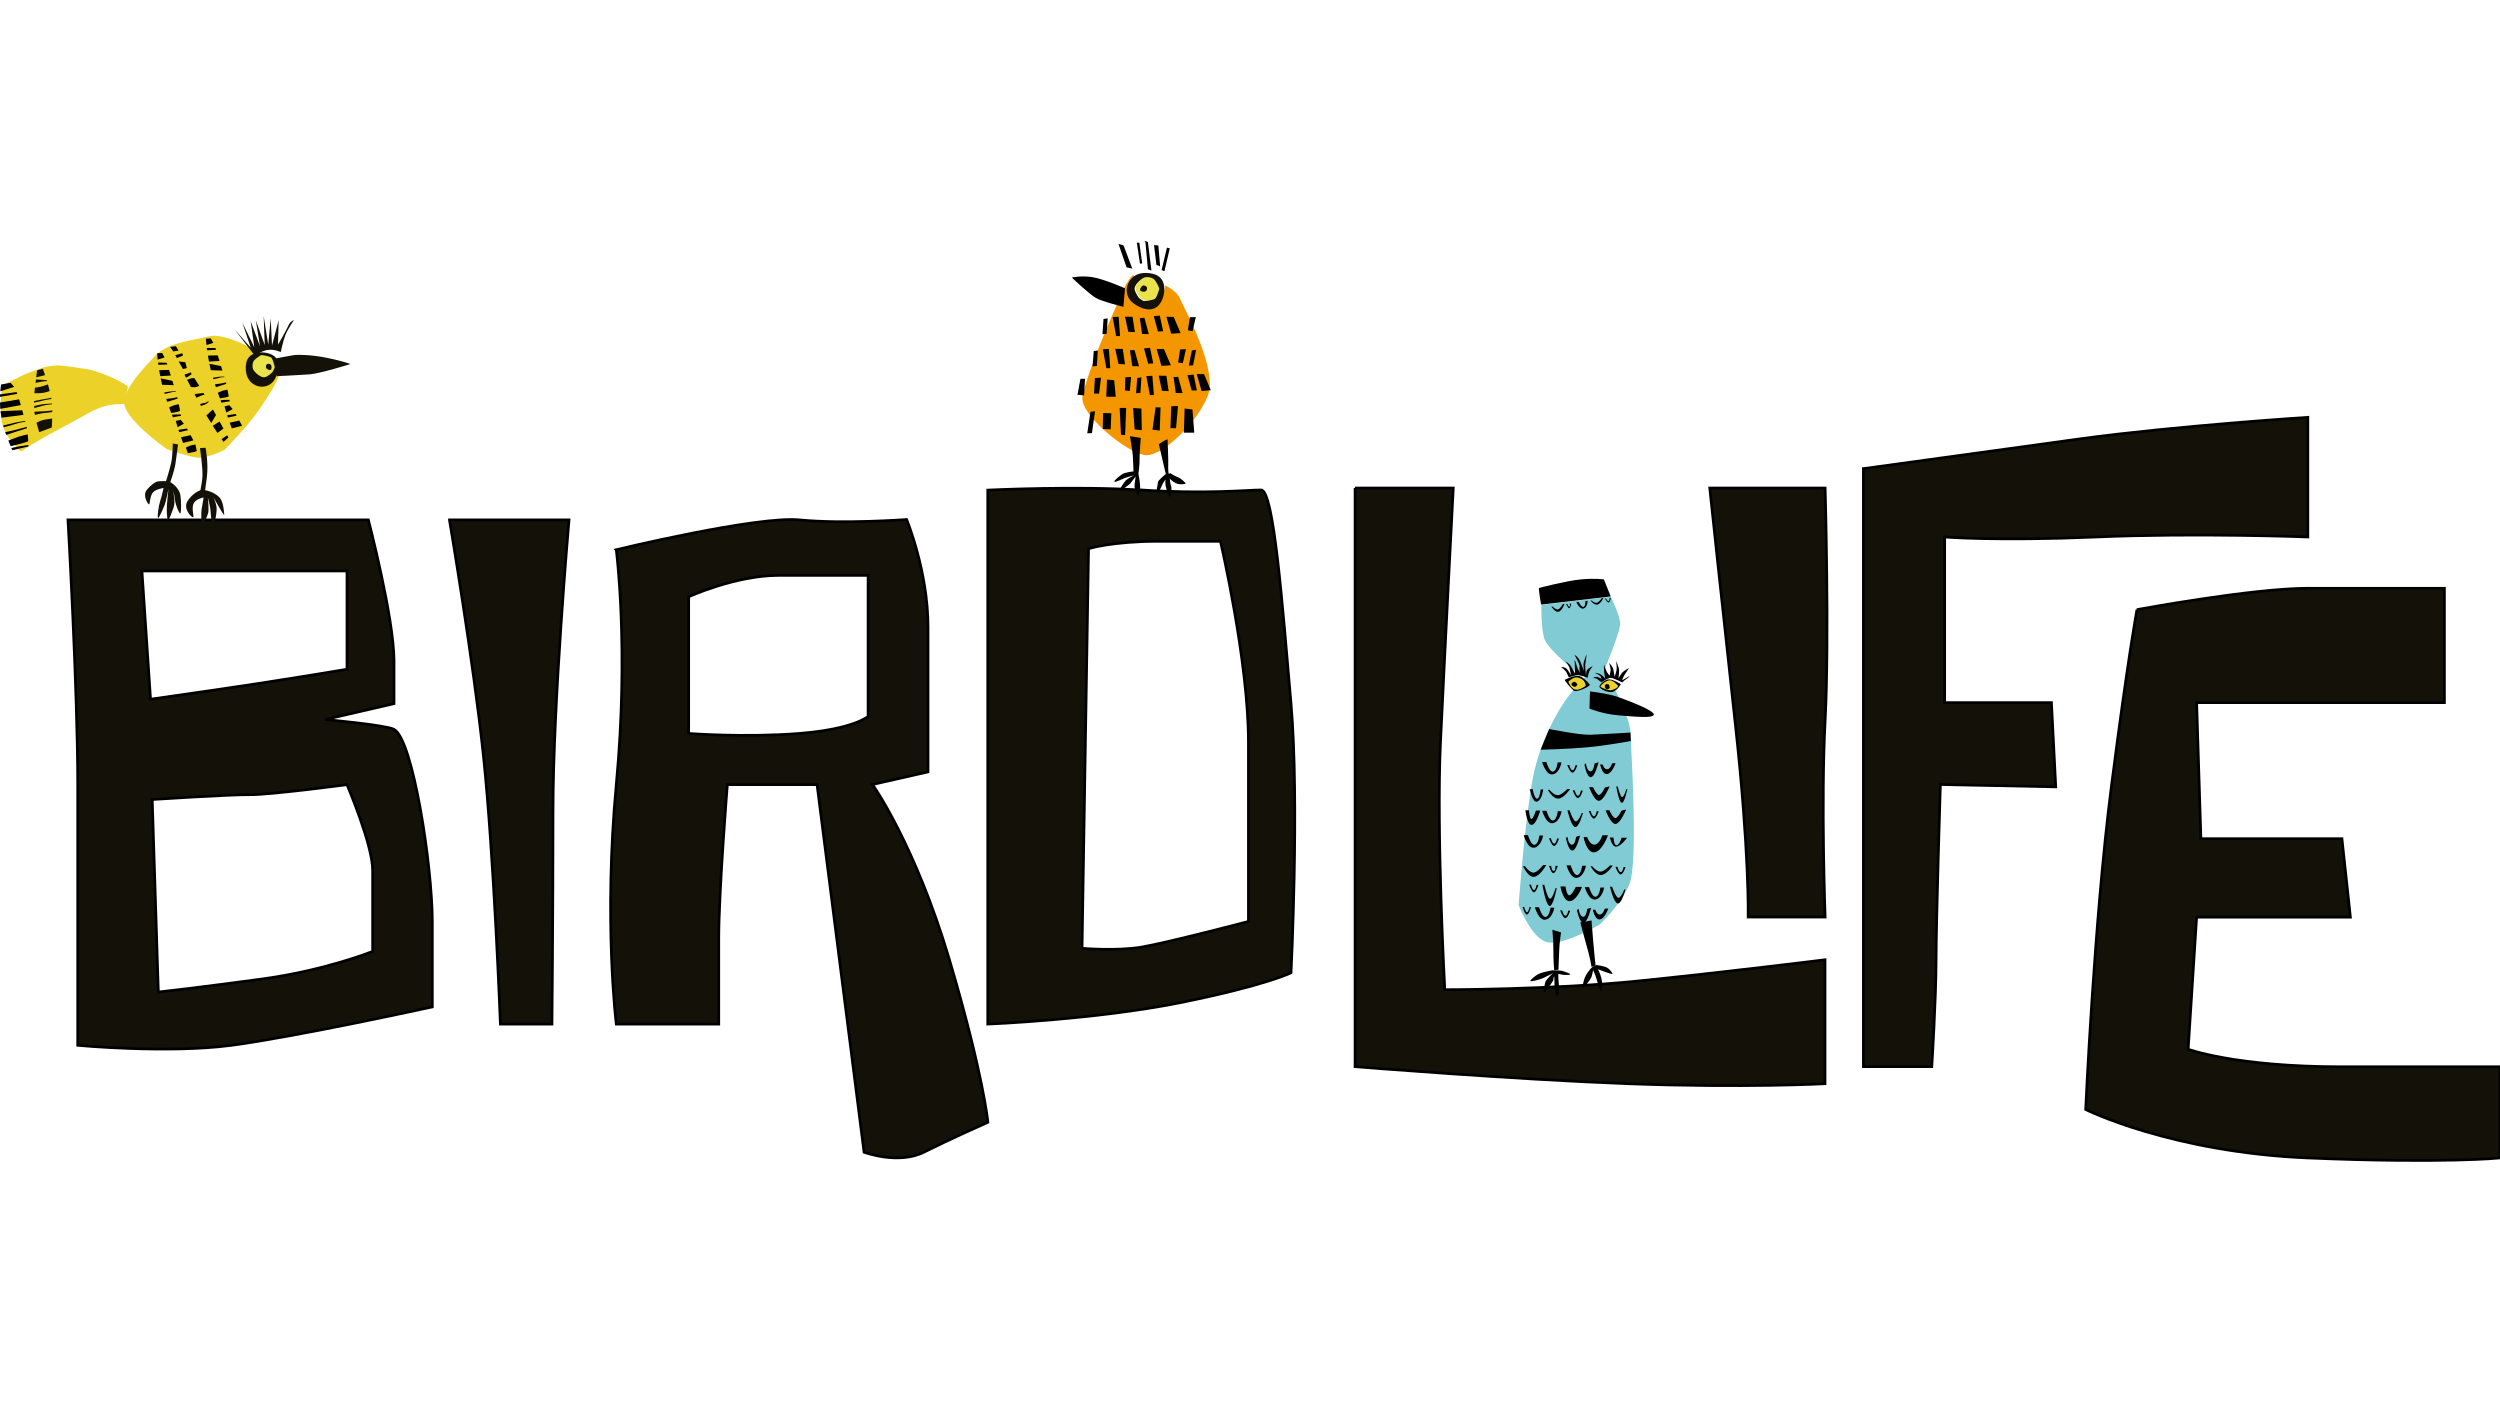 <?xml version="1.0" encoding="UTF-8"?>
<svg id="Layer_1" data-name="Layer 1" xmlns="http://www.w3.org/2000/svg" version="1.1" viewBox="0 0 1920 1080">
  <defs>
    <style>
      .cls-1 {
        fill: none;
        stroke: #000;
        stroke-width: 2.1px;
      }

      .cls-2 {
        fill: #f49600;
      }

      .cls-2, .cls-3, .cls-4, .cls-5, .cls-6, .cls-7 {
        stroke-width: 0px;
      }

      .cls-3 {
        fill: #eae44c;
      }

      .cls-4 {
        fill: #81cbd4;
      }

      .cls-5 {
        fill: #000;
      }

      .cls-6 {
        fill: #131108;
      }

      .cls-7 {
        fill: #ecd128;
      }
    </style>
  </defs>
  <g>
    <path class="cls-6" d="M121.6,761.9s33.3-3.7,80.9-10.2c47.6-6.6,83.7-21,83.7-21v-62.3c0-19.7-19.7-65.8-19.7-65.8,0,0-59.5,7.9-74.3,7.7-14.8-.2-75.3,3.7-75.3,3.7l4.7,148ZM115.6,537l45.9-6.6c45.9-6.5,105-16.4,105-16.4v-75.5H109l6.6,98.4ZM52.3,399.3h230.6s19.7,75.5,19.7,108.3v32.8l-52.9,12.2s46.4,4.2,52.8,7.5c14.6,7.5,29.5,105,29.5,147.6v65.6s-105,23-154.2,29.5c-49.2,6.5-118.1,0-118.1,0v-200.3c0-72-7.5-203.2-7.5-203.2"/>
    <path class="cls-1" d="M121.6,761.9s33.3-3.7,80.9-10.2c47.6-6.6,83.7-21,83.7-21v-62.3c0-19.7-19.7-65.8-19.7-65.8,0,0-59.5,7.9-74.3,7.7-14.8-.2-75.3,3.7-75.3,3.7l4.7,148ZM115.6,537l45.9-6.6c45.9-6.5,105-16.4,105-16.4v-75.5H109l6.6,98.4ZM52.3,399.3h230.6s19.7,75.5,19.7,108.3v32.8l-52.9,12.2s46.4,4.2,52.8,7.5c14.6,7.5,29.5,105,29.5,147.6v65.6s-105,23-154.2,29.5c-49.2,6.5-118.1,0-118.1,0v-200.3c0-72-7.5-203.2-7.5-203.2Z"/>
    <path class="cls-6" d="M345.2,399.3h91.8s-12.3,140.3-12.3,223.9-.8,163.3-.8,163.3h-39.6s-4.9-128.8-13-205.8c-7.7-72.9-26.1-181.3-26.1-181.3"/>
    <path class="cls-1" d="M345.2,399.3h91.8s-12.3,140.3-12.3,223.9-.8,163.3-.8,163.3h-39.6s-4.9-128.8-13-205.8c-7.7-72.9-26.1-181.3-26.1-181.3Z"/>
    <path class="cls-6" d="M528.9,563.3s42.6,3.3,84.8,0c42.1-3.3,53-13.1,53-13.1v-108.3h-68.9c-32.8,0-68.9,16.4-68.9,16.4v105h0ZM473.2,422.2s108.3-26.2,141.1-22.9c32.8,3.3,82-.3,82-.3,0,0,16.4,39.7,16.4,82.3v111.5l-42.6,9.7s32.8,46.1,59.1,134.7c26.2,88.6,29.5,124.7,29.5,124.7,0,0-29.5,13.1-49.2,23-19.7,9.8-45.9,0-45.9,0l-36.1-282.3h-68.9s-6.6,82.2-6.6,118.3v65.6h-78.7s-9.8-79.1,0-183.9c9.9-104.8,0-180.3,0-180.3"/>
    <path class="cls-1" d="M528.9,563.3s42.6,3.3,84.8,0c42.1-3.3,53-13.1,53-13.1v-108.3h-68.9c-32.8,0-68.9,16.4-68.9,16.4v105h0ZM473.2,422.2s108.3-26.2,141.1-22.9c32.8,3.3,82-.3,82-.3,0,0,16.4,39.7,16.4,82.3v111.5l-42.6,9.7s32.8,46.1,59.1,134.7c26.2,88.6,29.5,124.7,29.5,124.7,0,0-29.5,13.1-49.2,23-19.7,9.8-45.9,0-45.9,0l-36.1-282.3h-68.9s-6.6,82.2-6.6,118.3v65.6h-78.7s-9.8-79.1,0-183.9c9.9-104.8,0-180.3,0-180.3Z"/>
    <path class="cls-6" d="M830.9,728.3s26.1,2.3,45.7-.9c19.5-3.3,82.2-19.7,82.2-19.7v-137.8c0-62.3-21.5-154.2-21.5-154.2h-47.4c-36.1,0-53.9,5.7-53.9,5.7l-5,306.9ZM876.5,376.3c49,3.3,82.2,0,92,0s16.4,88.6,23,164.1c6.5,75.5,0,206.7,0,206.7,0,0-19.7,9.8-85.3,23-65.6,13.1-147.6,16.4-147.6,16.4v-410.1s68.9-3.3,117.9,0"/>
    <path class="cls-1" d="M830.9,728.3s26.1,2.3,45.7-.9c19.5-3.3,82.2-19.7,82.2-19.7v-137.8c0-62.3-21.5-154.2-21.5-154.2h-47.4c-36.1,0-53.9,5.7-53.9,5.7l-5,306.9ZM876.5,376.3c49,3.3,82.2,0,92,0s16.4,88.6,23,164.1c6.5,75.5,0,206.7,0,206.7,0,0-19.7,9.8-85.3,23-65.6,13.1-147.6,16.4-147.6,16.4v-410.1s68.9-3.3,117.9,0Z"/>
    <path class="cls-6" d="M1040.7,374.8v444.4s121.4,9.8,210,13.1c88.6,3.3,150.9,0,150.9,0v-95.2s-78.8,9.8-144.4,16.4c-65.6,6.6-147.6,6.6-147.6,6.6,0,0-6.6-120.5-3.3-190.3,3.3-69.8,9.8-195,9.8-195h-75.5Z"/>
    <path class="cls-1" d="M1040.7,374.8v444.4s121.4,9.8,210,13.1c88.6,3.3,150.9,0,150.9,0v-95.2s-78.8,9.8-144.4,16.4c-65.6,6.6-147.6,6.6-147.6,6.6,0,0-6.6-120.5-3.3-190.3,3.3-69.8,9.8-195,9.8-195h-75.5Z"/>
    <path class="cls-6" d="M1313.1,374.8h88.6s3.3,116.3,0,178.6,0,150.9,0,150.9h-59.1s1-49.5-9.8-147.6c-9.9-89.6-19.7-181.9-19.7-181.9"/>
    <path class="cls-1" d="M1313.1,374.8h88.6s3.3,116.3,0,178.6,0,150.9,0,150.9h-59.1s1-49.5-9.8-147.6c-9.9-89.6-19.7-181.9-19.7-181.9Z"/>
    <path class="cls-6" d="M1431.2,359.9s95.2-13.1,167.3-23c72.2-9.8,173.9-16.4,173.9-16.4v91.9s-85.3-3.3-162.4,0c-77.1,3.3-116.5,0-116.5,0v127.2h82l3.3,64.7-88.6-1.8s-3.3,105.2-3.3,134.7-3.3,82-3.3,82h-52.5v-459.3h0Z"/>
    <path class="cls-1" d="M1431.2,359.9s95.2-13.1,167.3-23c72.2-9.8,173.9-16.4,173.9-16.4v91.9s-85.3-3.3-162.4,0c-77.1,3.3-116.5,0-116.5,0v127.2h82l3.3,64.7-88.6-1.8s-3.3,105.2-3.3,134.7-3.3,82-3.3,82h-52.5v-459.3h0Z"/>
    <path class="cls-6" d="M1641.1,468.2s88.6-16.4,131.2-16.4h105v87.8h-190.3l3.3,104.5h108.3l6.5,60.3h-118.1l-6.5,101.4s36.1,13.5,118.1,13.5h121.4v70s-42.7,4.4-147.6,0c-105-4.4-170.6-37.2-170.6-37.2,0,0,6.6-146,19.7-247.7,13.1-101.7,19.7-136.2,19.7-136.2"/>
    <path class="cls-1" d="M1641.1,468.2s88.6-16.4,131.2-16.4h105v87.8h-190.3l3.3,104.5h108.3l6.5,60.3h-118.1l-6.5,101.4s36.1,13.5,118.1,13.5h121.4v70s-42.7,4.4-147.6,0c-105-4.4-170.6-37.2-170.6-37.2,0,0,6.6-146,19.7-247.7,13.1-101.7,19.7-136.2,19.7-136.2Z"/>
    <path class="cls-2" d="M866.2,216.1c.8-1,2.8-4.8,4.3-4.6,3.1.4-7.9,19.8,8.9,24.4,12.8,3.6,15.7-16.8,15.7-16.8,5.4,3.1,9.7,6.7,10.9,9.8,2.9,7.2,30,54.7,21.4,75.6-8.6,20.9-34.1,44.8-46.6,45.1-5.6.2-16.6-6-26.8-14.1-12.6-10-23.9-23-22.7-30.7,2.3-14,18.9-53.8,23.6-64.3,4.7-10.5,8.5-20.6,11.4-24.4"/>
    <path class="cls-5" d="M870.6,362s-6.2.7-8.4,2-6.7,5-6.4,5.9c.4.8,5-1.5,7.6-2.6,2.6-1,7.6-2.3,7.6-2.3,0,0-5,2.6-6.3,3.9s-5,6.7-4.6,7.5c.5.8,7.4-4.2,8.3-5.5.9-1.3,3.8-4.9,3.8-4.9,0,0-.9,5.5-.9,7.4s2.2,6.9,2.8,6.8c.6,0,1.8-3.9,1.5-7.3-.2-3.5-1.2-8.6-1.2-8.6l-3.9-2.3Z"/>
    <path class="cls-5" d="M898.8,363.5l-3.5.6s-6.3,5-6.1,6.5c.2,1.6-1.5,5.8-.6,7.3.9,1.5,3.2-3.6,3.9-5.4.8-1.8,2.6-4.3,2.6-4.3,0,0-.5,3.3.5,6.6,1,3.3,1.9,6.6,2.8,6.7.9,0,1.7-6.4,1-8.1-.7-1.7-1-5.8-1-5.8,0,0,1.3,1.6,4.3,3.3,2.9,1.7,7.7.9,7.9.5,0-.5-3.3-3.9-6-4.9-2.6-1-5.8-3.1-5.8-3.1"/>
    <path class="cls-5" d="M890,341.2s6.7-4.9,6.7-3.4.7,15.3.5,18.8c-.2,3.5.3,7.4.3,7.4h-2.2c0,0-5.3-22.8-5.3-22.8Z"/>
    <path class="cls-5" d="M867.8,335l8.3,1.3s-1,12.2-.9,16.6c.1,4.4-1,11.7-1,11.7h-3.6c0,0-.3-10.2-.6-14.8-.4-4.5-2.2-14.8-2.2-14.8"/>
    <path class="cls-5" d="M863.9,221.4s-16.1-7.2-25.2-8.6c-9.1-1.3-15.5.4-15.5.4,0,0,13.2,12.6,18.4,15.6,5.2,3,21.2,6.8,21.2,6.8l1.2-14.3Z"/>
  </g>
  <polygon class="cls-5" points="847.5 245 846.7 256.7 849.9 256.4 850.7 244.5 847.5 245"/>
  <polygon class="cls-5" points="854.5 243.5 857.2 258.1 860.2 258.1 859.1 243.3 854.5 243.5"/>
  <polygon class="cls-5" points="866.5 254.8 871.6 255.1 869.8 243.3 864 243.2 866.5 254.8"/>
  <polygon class="cls-5" points="875.4 244.3 877.1 256.5 882.3 256.6 878.9 244.1 875.4 244.3"/>
  <polygon class="cls-5" points="886.1 242.8 889.3 254.6 893.3 254.4 890.7 242.4 886.1 242.8"/>
  <polygon class="cls-5" points="895.8 243.3 901.4 243.4 906.7 255.8 899.5 256.3 895.8 243.3"/>
  <polygon class="cls-5" points="913.8 243.6 912.3 253.7 915.9 254.3 918.4 243.5 913.8 243.6"/>
  <polygon class="cls-5" points="840 269.6 839.1 281.4 842.4 281.1 843.1 269.2 840 269.6"/>
  <polygon class="cls-5" points="847 268.2 849.7 282.8 852.7 282.8 851.6 268 847 268.2"/>
  <polygon class="cls-5" points="859 279.5 864 279.8 862.3 268 856.5 267.9 859 279.5"/>
  <polygon class="cls-5" points="867.8 269 869.6 281.2 874.8 281.3 871.3 268.8 867.8 269"/>
  <polygon class="cls-5" points="878.6 267.6 881.8 279.3 885.7 279.1 883.2 267.1 878.6 267.6"/>
  <polygon class="cls-5" points="888.3 268 893.9 268.1 899.2 280.5 892 281 888.3 268"/>
  <polygon class="cls-5" points="906.3 268.4 904.8 278.4 908.4 279 910.8 268.2 906.3 268.4"/>
  <polygon class="cls-5" points="915.4 269.1 913 280.8 916.3 280.6 918.6 268.7 915.4 269.1"/>
  <polygon class="cls-5" points="827.5 303.2 832.6 303.7 833.3 290.9 829.8 290.9 827.5 303.2"/>
  <polygon class="cls-5" points="840.9 290.3 840.2 302.2 844.1 302.3 845.6 290.1 840.9 290.3"/>
  <polygon class="cls-5" points="849.6 304.7 856.9 304.7 855.7 292 850.2 291.5 849.6 304.7"/>
  <polygon class="cls-5" points="864.2 289.8 864 299.9 867.7 300.3 868.7 289.5 864.2 289.8"/>
  <polygon class="cls-5" points="873.4 290.3 872.5 302 875.8 301.8 876.6 289.8 873.4 290.3"/>
  <polygon class="cls-5" points="880.4 288.8 883.1 303.4 886.2 303.4 885 288.6 880.4 288.8"/>
  <polygon class="cls-5" points="892.4 300.1 897.5 300.4 895.8 288.6 889.9 288.5 892.4 300.1"/>
  <polygon class="cls-5" points="901.3 289.6 903 301.8 908.2 301.9 904.8 289.4 901.3 289.6"/>
  <polygon class="cls-5" points="912 288.2 915.2 299.9 919.2 299.8 916.7 287.7 912 288.2"/>
  <polygon class="cls-5" points="919.1 287.3 924.7 287.3 929.9 299.7 922.8 300.3 919.1 287.3"/>
  <polygon class="cls-5" points="837.5 316.3 835 332.8 838.6 332.6 841 315.8 837.5 316.3"/>
  <polygon class="cls-5" points="846.9 329.5 853 329.7 853.5 317.4 847.2 317.2 846.9 329.5"/>
  <polygon class="cls-5" points="859.9 313.3 860.9 333.9 864.1 334.1 864.9 313.3 859.9 313.3"/>
  <polygon class="cls-5" points="871.4 329.8 876.9 330.4 876.6 313.8 870.2 313.3 871.4 329.8"/>
  <polygon class="cls-5" points="885.1 330 890.7 330.7 891.3 312.9 887.5 312.8 885.1 330"/>
  <polygon class="cls-5" points="899.5 312 898.9 328.8 903.2 328.9 904.7 311.8 899.5 312"/>
  <polygon class="cls-5" points="909.2 332.3 917.2 332.3 915.8 314.5 909.8 313.7 909.2 332.3"/>
  <polygon class="cls-5" points="865.2 205.3 869.6 206.3 862.9 188.5 859 187.3 865.2 205.3"/>
  <polygon class="cls-5" points="873.1 186.5 875.5 202.5 877.2 202.3 875 186.3 873.1 186.5"/>
  <polygon class="cls-5" points="879.7 186.1 881.6 206.8 884.3 207.8 881.6 185.9 878.9 184.9 879.7 186.1"/>
  <polygon class="cls-5" points="888.1 203.4 891 204.6 889.6 188.5 886.3 188.2 888.1 203.4"/>
  <polygon class="cls-5" points="892.1 207.4 894.3 208.3 898.4 190.7 896.2 190.2 892.1 207.4"/>
  <g>
    <path class="cls-3" d="M890.9,222s-1.9,6.5-3.3,7.4c-1.4.9-8,2-8.8,1.5s-3.3-2.3-3.3-2.3c0,0-3-3.8-3.4-6.9-.4-3.1,4.8-7.8,7.4-8.8s6.6.1,7.9,1.8c1.3,1.7,3.9,6.1,3.6,7.1"/>
    <path class="cls-6" d="M886.8,215c-1.3-1.7-5.4-2.8-8-1.8-2.6,1-7.8,5.7-7.4,8.8.4,3.1,3.4,6.9,3.4,6.9,0,0,2.4,1.8,3.3,2.2.9.5,7.4-.7,8.9-1.6,1.4-.9,3.3-7.4,3.3-7.4.3-.9-2.2-5.4-3.5-7.1M888.8,211.6c8.6,4.6,5.6,18.9.4,23.5-5.2,4.6-12.7,2.4-19-2.4-6.3-4.7-6.5-14-.4-19.6,6.1-5.5,15.6-3.3,19-1.6"/>
    <path class="cls-6" d="M879.2,219.4c2.4.6,1.8,3.1,1.1,3.9-.7.9-2.5.9-3.5.5-1-.5-1.9-.9-.7-2.8s1.7-2,3.2-1.6"/>
    <path class="cls-6" d="M155.3,376.2c4.6.2,11.4,2.9,14.1,6.9,2.6,3.9,2.8,12.5,2.8,12.5,0,0-1.7-2-3.9-6-2.2-4-4.6-7.9-4.6-7.9,0,0,2.8,5.1,2.7,9.6s-1.9,12.7-2.8,12.8c-.8,0-1.8-9-1.9-11.7s-2.1-10.5-2.1-10.5c0,0,1,9,.3,12s-3.8,9-4.6,8.9c-.8-.1-.9-9.5-.5-11.5.3-2,1.6-9.3,1.6-9.3,0,0-6.4,1.1-7.9,5.1s.8,9.7-.2,10.1c-1.1.4-8-6.5-4.3-12.3,3.6-5.8,9.2-8.7,11.4-8.6"/>
    <path class="cls-6" d="M128.9,369.4c4.2,1.5,9,6.3,9.7,11.1.7,4.7.6,13-.1,13.8-.7.8-3.7-6.4-4.1-10.4s-1.5-7-1.5-7c0,0,2.1,8.3.4,13-1.7,4.7-3.1,8.7-4.1,9.3-1,.6-1.3-7.1-1-11.6.3-4.5,1.2-12.2,1.2-12.2,0,0-2.1,10.5-2.9,12.4-.8,1.9-4.3,10.3-5.1,10-.8-.3.3-9,1.7-13.3,1.4-4.3,2.5-9.7,2.5-9.7,0,0-5.8.7-8.2,3.5-2.3,2.7-2.2,8.8-2.9,9.1-.7.2-5.3-6.8-1.8-11.1,3.5-4.3,6.5-6,8.2-6.5,1.8-.5,8.1-.2,8.1-.2"/>
    <path class="cls-7" d="M198.3,270.1s-25.7-15.2-38.4-11.7c-9.4,2.7-30.8,4.2-40.8,14.9-9.9,10.8-22.6,23.5-23.7,35.4s30.6,34.9,32.3,35.9,17.8,6.4,24.5,6.9c6.7.6,20.1-5.9,20.1-5.9,0,0,16.4-16.6,24.7-28.2s19.3-28.7,17.9-33.5c-1.3-4.7-7.9-8.7-16.7-13.9"/>
    <path class="cls-6" d="M210.6,275.5s12.5-2.4,15.2-2.8c2.7-.4,13.3-.4,26.2,2.3,12.8,2.7,17.1,4.6,17.1,4.6,0,0-23,7.2-31.1,7.9-8.1.6-25.5,1.4-25.5,1.4l-1.8-13.4Z"/>
    <path class="cls-6" d="M189.6,277c3.1-8.4,16.5-7.4,21.3-3.2,4.8,4.2,3.7,11.2.1,17.5s-12,7.6-17.7,2.7c-5.8-5-4.9-13.8-3.7-17"/>
    <path class="cls-3" d="M201.4,272.7s6.1.9,7.1,2.1c1,1.2,2.8,7,2.4,7.8-.3.9-1.7,3.2-1.7,3.2,0,0-3,3.2-5.8,3.9-2.8.7-7.6-3.4-8.8-5.7-1.2-2.2-.6-6,.7-7.4,1.3-1.3,5.1-4.2,6-4"/>
    <path class="cls-6" d="M204.2,281.2c.3-2.2,2.5-2,3.4-1.5.9.6,1.1,2.1.9,3.2-.3,1-.6,1.8-2.4,1-1.9-.9-2-1.3-1.8-2.7"/>
    <path class="cls-7" d="M98.1,296.7s-4.9-3.6-12.9-7.1c-8-3.4-16-5.7-16-5.7,0,0-21.8-3.6-25.8-3.3-4,.3-9,1.3-9,1.3,0,0-12.1,3.8-18.3,7-6.2,3.2-14.3,6.8-14.3,6.8,0,0-3.2,21,.6,32,3.8,11,13.7,19.1,13.7,19.1,0,0,10.1-7.2,30.2-17.7,20.1-10.6,21.7-12.5,30.6-16,8.8-3.4,18.7-2.8,18.7-2.8l2.7-13.7Z"/>
    <path class="cls-6" d="M157.9,344s2.3,11.8,1,22.2-2.1,15.9-2.1,15.9l-3.9-1s2.4-9.7,2.6-15.9c.2-6.2-1.9-21.1-1.9-21.1l4.4-.2Z"/>
    <path class="cls-6" d="M136.6,341.3l-3.9-.7s0,9.2-1.3,15.2c-1.4,6-4.2,14.7-4.2,14.7l3.3.6s3.2-8.7,4.2-14.7c1-6.1,2-15.1,2-15.1"/>
    <path class="cls-6" d="M215.6,270.4s-5-2.5-10.3-1.6c-5.4.9-9.4,4.7-9.4,4.7l-15.8-20.6,12.5,14.2-6.5-19.4,9.2,19-2.8-20,7.2,19.3-3.2-19.9,6.8,18.9-.8-22.2,3.5,21.8,1.9-20.2,1,21,5.1-19.5-.5,18.8s6.5-11.2,8-14.7c1.5-3.4,4.2-4.2,4.2-4.2,0,0-5,7.6-6.6,11.7-1.6,4-3.5,13-3.5,13"/>
  </g>
  <polygon class="cls-5" points=".8 295.3 .2 300.5 10.9 297.1 8.1 294 .8 295.3"/>
  <polygon class="cls-5" points="0 302.9 0 304.8 13.2 302.5 12.8 301.1 0 302.9"/>
  <polygon class="cls-5" points="0 309.1 .2 314 16 311.1 14.7 306.7 0 309.1"/>
  <polygon class="cls-5" points=".4 315.8 1.1 320.8 18 318.6 17.1 315.1 .4 315.8"/>
  <g>
    <path class="cls-5" d="M2.4,326.8s5.7-1.4,8.6-2.1c3-.7,8.3-1.4,8.3-1.4l.2.6s-4.5.5-8.1,1.8c-3.6,1.3-8.6,2.4-8.6,2.4l-.3-1.2Z"/>
    <path class="cls-5" d="M4,331.9s5.8-1.2,9.3-2.1c3.5-.9,7.2-2,7.2-2l.2,1.1s-4.2,1.3-7,2.2c-2.8,1-9,2.9-9,2.9l-.7-2.2Z"/>
    <path class="cls-5" d="M6.4,338.4s5.1-2.1,7.7-3c2.6-.8,7.2-1.8,7.2-1.8l.4,5.3s-3.3,1.3-6,1.9c-2.7.6-7.5,1.9-7.5,1.9l-1.8-4.3Z"/>
    <path class="cls-5" d="M8.8,344.1s3-.8,6.1-1.3c3.1-.5,6.9-1.1,6.9-1.1v1.3c0,0-3.5.6-6.1,1.3-2.6.7-6.2,1.5-6.2,1.5l-.8-1.7Z"/>
  </g>
  <polygon class="cls-6" points="28.5 284.4 27.8 289.8 34.6 288.1 32.9 283.2 28.5 284.4"/>
  <g>
    <path class="cls-6" d="M27.6,291.5s3,0,5,.2c2,.2,3.3.3,3.3.3l.2.8s-.8-.2-3.4.2-5.4,1.1-5.4,1.1l.3-2.7Z"/>
    <path class="cls-6" d="M26.8,297.8s4.5-.7,6.2-1.3c1.8-.6,3.8-1.3,3.8-1.3l1.4,5.1s-2.1.8-4.4,1.3-7.4.4-7.4.4l.4-4.3Z"/>
    <path class="cls-6" d="M26.1,308.1s5.1-1.2,6.7-1.4c1.6-.2,6.5-1.2,6.5-1.2l.2.9s-5.2.8-6.7,1.3c-1.4.5-6.7,1.5-6.7,1.5v-1.2Z"/>
    <path class="cls-6" d="M26.2,311.8s6.1-1.4,7.4-1.5,6.4-.4,6.4-.4v.6s-5.1.5-6.4.9c-1.3.4-7.3,2-7.3,2v-1.6Z"/>
    <path class="cls-6" d="M26.5,316.2s6.4-.3,8.1-.4c1.7,0,5.6-.6,5.6-.6,0,0,0,1,0,1.1,0,.2-3.3.7-6.1.9s-7.3,1.5-7.3,1.5l-.4-2.4Z"/>
    <path class="cls-6" d="M28.1,324.6s3.8-2,6.2-2.3c2.4-.3,5.8-.9,5.8-.9l-.3,6.9-9.7,3.6-2.1-7.3Z"/>
  </g>
  <polygon class="cls-5" points="158.1 260.1 158.6 265 163.8 263.3 161.9 259.9 158.1 260.1"/>
  <polygon class="cls-5" points="159 269 165.9 268.7 165.5 267.3 158.8 267.2 159 269"/>
  <polygon class="cls-5" points="159.7 273.1 160.5 277.7 168.6 277.2 167.2 272.9 159.7 273.1"/>
  <polygon class="cls-5" points="161.9 284.3 170.8 284.6 169.8 281.2 160.8 279.4 161.9 284.3"/>
  <g>
    <path class="cls-5" d="M163.5,290.1s2.9-.5,4.4-.7c1.5-.2,4.3-.2,4.3-.2l.2.5s-2.4-.2-4.2.5c-1.8.6-4.3,1-4.3,1l-.3-1.1Z"/>
    <path class="cls-5" d="M165.1,295.1s3-.3,4.8-.6,3.6-.8,3.6-.8l.3,1.1s-2.1.6-3.5,1.1c-1.4.6-4.5,1.4-4.5,1.4l-.7-2.1Z"/>
    <path class="cls-5" d="M167.3,301.7s2.5-1.3,3.8-1.7c1.3-.4,3.6-.7,3.6-.7l1,5.1s-1.6.8-3,.9-3.8.7-3.8.7l-1.6-4.3Z"/>
    <path class="cls-5" d="M169.5,307.4s1.5-.3,3.1-.3c1.6,0,3.6,0,3.6,0l.2,1.2s-1.8,0-3.2.4c-1.3.3-3.1.6-3.1.6l-.7-1.7Z"/>
  </g>
  <polygon class="cls-5" points="172.4 312.1 173.8 316.8 178.7 314.2 176.1 311.2 172.4 312.1"/>
  <polygon class="cls-5" points="174.5 318.9 175 320.7 181.7 319.2 181 317.9 174.5 318.9"/>
  <polygon class="cls-5" points="176.4 324.6 178 329 185.9 327 183.8 323 176.4 324.6"/>
  <polygon class="cls-5" points="170.2 337.2 171.6 339.4 175.4 336 174.5 334.3 170.2 337.2"/>
  <polygon class="cls-5" points="163.4 327 167 332.5 171.6 329.1 168.6 323.7 163.4 327"/>
  <polygon class="cls-5" points="158.5 319 162.2 324.9 165.9 318.7 163.5 314.5 158.5 319"/>
  <g>
    <path class="cls-5" d="M154.4,311.8s2.1-.8,3.2-1.2c1.1-.5,2.7-1.9,2.7-1.9l-.4-.6s-1.3,1.3-2.9,1.4c-1.6.1-3.4.9-3.4.9l.8,1.4Z"/>
    <path class="cls-5" d="M150.9,305.5s2-1.1,3.4-1.6,2.8-.8,2.8-.8l-.8-1.3s-1.7.3-3,.4c-1.3,0-3.9.5-3.9.5l1.5,2.7Z"/>
    <path class="cls-5" d="M146.6,297.3s2.6.2,3.7,0c1.1-.2,2.7-1,2.7-1l-3.8-6s-1.6,0-2.6.3c-1,.5-2.9,1-2.9,1l2.9,5.6Z"/>
    <path class="cls-5" d="M142.9,290s1.2-.4,2.1-1.1c1-.7,2.2-1.6,2.2-1.6l-.9-1.4s-1.1.8-2.2,1c-1,.2-2.4.8-2.4.8l1.1,2.3Z"/>
  </g>
  <polygon class="cls-5" points="140.5 283.4 143.5 282.7 142.4 278.2 137.2 277.6 140.5 283.4"/>
  <polygon class="cls-5" points="134.6 272.8 135.8 275 140.6 273 139.9 271.3 134.6 272.8"/>
  <polygon class="cls-5" points="130.6 266.4 133.1 269.9 137.1 269.3 135.1 265.9 130.6 266.4"/>
  <polygon class="cls-5" points="120.7 271.3 121.1 276.2 126.4 274.5 124.5 271.1 120.7 271.3"/>
  <polygon class="cls-5" points="121.6 280.2 128.5 279.9 128 278.6 121.4 278.4 121.6 280.2"/>
  <polygon class="cls-5" points="122.2 284.3 123.1 288.9 131.2 288.4 129.8 284.1 122.2 284.3"/>
  <polygon class="cls-5" points="124.5 295.5 133.4 295.8 132.4 292.5 123.4 290.6 124.5 295.5"/>
  <g>
    <path class="cls-5" d="M126.1,301.4s2.8-.5,4.4-.7c1.5-.2,4.3-.2,4.3-.2l.2.5s-2.4-.2-4.2.5c-1.8.6-4.3,1-4.3,1l-.3-1.1Z"/>
    <path class="cls-5" d="M127.7,306.4s3-.3,4.8-.6c1.8-.3,3.6-.8,3.6-.8l.3,1.1s-2.1.6-3.5,1.1c-1.4.5-4.5,1.4-4.5,1.4l-.7-2.2Z"/>
    <path class="cls-5" d="M129.9,312.9s2.5-1.3,3.8-1.7c1.3-.4,3.6-.7,3.6-.7l1,5s-1.6.8-3,1c-1.4.2-3.8.7-3.8.7l-1.6-4.3Z"/>
    <path class="cls-5" d="M132,318.6s1.5-.3,3.2-.3c1.6,0,3.6,0,3.6,0l.2,1.2s-1.8,0-3.1.4c-1.3.3-3.1.6-3.1.6l-.7-1.8Z"/>
  </g>
  <polygon class="cls-5" points="135 323.3 136.4 328.1 141.2 325.4 138.7 322.4 135 323.3"/>
  <polygon class="cls-5" points="137.1 330.1 137.6 331.9 144.3 330.4 143.6 329.1 137.1 330.1"/>
  <polygon class="cls-5" points="139 335.8 140.6 340.2 148.5 338.2 146.4 334.2 139 335.8"/>
  <g>
    <path class="cls-5" d="M142.7,343.8s2.5-1.3,3.8-1.7c1.3-.4,3.6-.7,3.6-.7l1,5s-1.6.8-3,.9c-1.4.2-3.8.7-3.8.7l-1.6-4.3Z"/>
    <path class="cls-7" d="M1218.7,526.3s-2.1-5-5.4-5.8c-3.3-.7-5.3,0-6.7.8-1.3.7-2.5,2-2.5,2,0,0,1.8,3.8,3.8,5.3,2,1.5,4.1,1.7,6.7.2,2.6-1.5,4.1-2.5,4.1-2.5"/>
    <path class="cls-7" d="M1243.2,527.8s-2.1-4.3-5.3-5c-3.3-.7-3.9,0-5.2.7-1.3.7-3.5,3.7-3.5,3.7,0,0,1.1,2.1,3.4,2.9,2.3.9,4.1,1.7,6.7.2,2.5-1.5,4-2.6,4-2.6"/>
    <path class="cls-4" d="M1230.1,510.7s1.8,5.2,5.8,11.1c0,0-7.1,2.7-6.7,5.5.5,3.5,11.7,3.4,11.7,3.4,5.4,11,11,24.1,11.3,32,.7,15.8,5.9,99.8-.7,116-6.6,16.2-22.9,31.3-22.9,31.3,0,0-25.8,15.3-38.9,13.9s-23.4-28.8-23.4-28.8c0,0,4.4-61.5,10.6-95.9,6.2-34.4,25.2-63,32-69.6,0,0,3.5.2,4.7-.4,1.8-.9,5.2-3,5.2-3.4.2-1-3.3-4.1-3.3-4.1,4.1-4.7,8.7-9.1,14.7-10.9"/>
    <path class="cls-4" d="M1183.7,464.5l53.4-6.2s7.1,14.5,7.2,20.7-12.3,35.9-12.3,35.9l-17.5,4.6s-25.4-20-28.3-28.6c-2.9-8.5-2.4-26.4-2.4-26.4"/>
    <path class="cls-5" d="M1222.3,706.9l-8.6,1.5s2.1,8.5,4.5,16.8c2.9,9.7,4.1,17.4,4.1,17.4l3.1-1.2s-1.2-10.3-1.8-18.3c-.7-8-1.3-16.1-1.3-16.1"/>
    <path class="cls-5" d="M1192.2,714.1l6.7,2s-1.2,7.4-1.4,13.2c-.2,5.8-.6,15.5-.6,15.5l-3.3.2s-.7-8.1-.6-15.5c0-7.2-.8-15.5-.8-15.5"/>
    <path class="cls-5" d="M1192.7,745.1s-7.5,1.3-10.6,2.7c-3.1,1.4-7,4.9-6.8,5.6.2.7,6.9-.8,10.6-2.6,3.8-1.7,6.9-3.5,6.9-3.5,0,0-5.6,5-6.1,7.2-.4,2.1-1.7,7-.9,7.6.7.7,4.5-5.3,4.5-5.3,0,0,2.8-3.7,2.7-4.3-.2-.7.6-3,.6-3,0,0,.3,4.7.3,7.2s1.2,8.6,1.7,8.7c.5.2,1.8-3.6,1.8-3.6,0,0,0-3.9-.3-7.2-.4-3.3-.3-6.7-.3-6.7,0,0,4,1,5.6.9,1.6-.1,3.4,0,3.5-.6.2-.5-4.4-2-5.9-2.5-1.5-.5-7.5-.5-7.5-.5"/>
    <path class="cls-5" d="M1225.8,741.1s5.9.7,8.3,2,4.4,4.3,4.3,4.9c0,.5-7.1-2-7.9-2.4-.9-.5-3.4-1.2-3.4-1.2,0,0,1.6,2.2,2.8,7,1.1,4.8.1,9.7-.2,9.6-.4,0-2.7-5.7-3.6-9.2-.9-3.5-2.7-6.8-2.7-6.8,0,0-.3,4.5-2.1,7.1-1.8,2.6-4.4,6.1-5.3,6.3-.9.2-.4-4.5,1.8-8.9,2.2-4.3,5.3-7.2,6.1-7.5.8-.3,1.9-.8,1.9-.8"/>
    <path class="cls-5" d="M1220.7,544.2s10.1,4.2,22.5,5.2c12.4,1,26.9,2.5,26.9-.7s-19.4-10.5-27.1-13.3c-7.7-2.8-21.9-4.4-21.9-4.4l-.4,13.2Z"/>
    <path class="cls-5" d="M1216.1,642.9h2.9c0,0,1.7,5.9,5.6,5.8,3.9-.2,6-7.2,6-7.2h4.3c0,.1-4.4,12.4-10.4,13.1-6,.6-8.3-11.6-8.3-11.6"/>
    <path class="cls-5" d="M1236.4,643.2h2.8c0,0,.2,6.2,2.4,6s3.8-5.8,3.8-5.8h4.2c0,0-4.3,6.1-8,6.8-3.7.7-5.2-7-5.2-7"/>
    <path class="cls-5" d="M1198.5,680.8h3.8c0,0,.8,6.8,2.9,6.8s5-6.5,5-6.5h4.8c0,.1-4,10.6-9.3,11-5.3.4-7.3-11.3-7.3-11.3"/>
    <path class="cls-5" d="M1203,664.6h3.3c0,0,2.2,7.9,5.1,7.4s3.7-7.1,3.7-7.1h2.9c0,0-1.3,8.1-6.6,9.2-5.4,1.2-8.3-9.5-8.3-9.5"/>
    <path class="cls-5" d="M1217.1,681.3h3.3c0,.1,2.2,7.9,5.1,7.4,2.9-.5,3.6-7.1,3.6-7.1h2.9c0,0-1.3,8.1-6.6,9.2-5.4,1.1-8.3-9.6-8.3-9.6"/>
    <path class="cls-5" d="M1170.2,641.4h3.3c0,0,2.2,7.9,5.1,7.4,2.9-.5,3.6-7.1,3.6-7.1h2.9c0,0-1.3,8.1-6.6,9.3-5.4,1.1-8.3-9.6-8.3-9.6"/>
    <path class="cls-5" d="M1240.7,665.7h1.5c0,0,1,4,2.5,4.1,1.5,0,2.2-3.9,2.2-3.9h1.5s-1.7,5.6-3.7,5.7c-2,0-4-5.8-4-5.8"/>
    <path class="cls-5" d="M1174.4,679.4h1.4c0,0,.9,4.1,2.3,4.1,1.4,0,2-3.9,2-3.9h1.4s-1.6,5.6-3.4,5.7c-1.8,0-3.7-5.9-3.7-5.9"/>
    <path class="cls-5" d="M1189.6,643.8h1.5s1,4,2.5,4.1c1.5,0,2.2-3.9,2.2-3.9h1.5s-1.7,5.6-3.7,5.7c-1.9,0-3.9-5.8-3.9-5.8"/>
    <path class="cls-5" d="M1169.3,696.5h1.3s.8,4,2.1,4.1c1.3,0,1.9-3.9,1.9-3.9h1.2s-1.5,5.6-3.1,5.7c-1.7,0-3.3-5.8-3.3-5.8"/>
    <path class="cls-5" d="M1203.8,642.6s.6,5.8,3.3,6.1c2.7.3,3.3-6,3.3-6l3.1-1s-2.6,11.3-5.9,11.5c-3.2.2-5-9.7-5-9.7l1.3-.9Z"/>
    <path class="cls-5" d="M1171.1,665.2s3.6,5.1,6.7,5c3-.2,7.4-5.9,7.4-5.9h2.3c0,0-4.5,8.4-9.2,9.1-4.7.7-8.6-8.2-8.6-8.2h1.4Z"/>
    <path class="cls-5" d="M1194.7,682.1s-2.6,8.7-4.4,8.1c-1.9-.5-4.3-10.7-4.3-10.7h-1.4s2.3,14.7,5.2,16.2c2.9,1.4,5.8-13.6,5.8-13.6h-.9Z"/>
    <path class="cls-5" d="M1222.9,665.4s3.5,4.2,6.4,4c2.9-.1,7.1-4.7,7.1-4.7h2.2s-4.3,6.8-8.8,7.3-8.2-6.7-8.2-6.7h1.3Z"/>
    <path class="cls-5" d="M1247.5,683.1s-2.7,6.8-4.7,6.4c-2-.4-4.7-8.5-4.7-8.5h-1.6s2.6,11.7,5.7,12.8,6.2-10.7,6.2-10.7h-.9Z"/>
    <path class="cls-5" d="M1189.7,665h1.6s.4,4.1,2,3.9,1.2-3.9,1.2-3.9h1.9s-1.7,5.8-3.5,5.6c-1.7-.2-3.2-5.7-3.2-5.7"/>
    <path class="cls-5" d="M1229,587.1h1.8s1.1,3.8,3.5,3.7c2.5-.1,3.8-4.6,3.8-4.6h2.7c0,0-2.8,7.9-6.6,8.3-3.8.4-5.3-7.4-5.3-7.4"/>
    <path class="cls-5" d="M1220.1,622.8h1.5s1,4,2.5,4.1c1.5,0,2.2-3.9,2.2-3.9h1.5s-1.8,5.6-3.7,5.7c-1.9,0-3.9-5.8-3.9-5.8"/>
    <path class="cls-5" d="M1171.6,622.3h2.6c0,0,.5,6.7,1.9,6.7s3.5-6.5,3.5-6.5h3.3c0,0-2.9,10.6-6.5,11-3.6.4-4.9-11.2-4.9-11.2"/>
    <path class="cls-5" d="M1233,622.3h3c0,0,2.8,6.2,4.7,6s4.6-5.7,4.6-5.7l3.6-.9s-4.5,11-8.2,11.1c-3.7.2-7.6-10.5-7.6-10.5"/>
    <path class="cls-5" d="M1220.4,604.5h3c0,0,2.8,6.2,4.7,6,1.9-.2,4.5-5.7,4.5-5.7l3.6-.9s-4.5,11-8.2,11.1c-3.7.2-7.6-10.5-7.6-10.5"/>
    <path class="cls-5" d="M1174.8,606.1h2.3s1.4,7.8,3.5,7.3,2.6-7.1,2.6-7.1h2c0,0-.9,8.1-4.6,9.3-3.8,1.2-5.7-9.5-5.7-9.5"/>
    <path class="cls-5" d="M1184.4,622.7h3.3c0,0,2.2,7.9,5.1,7.4,2.9-.5,3.6-7.1,3.6-7.1h2.9c0,0-1.3,8.1-6.6,9.2-5.3,1.1-8.3-9.5-8.3-9.5"/>
    <path class="cls-5" d="M1184.3,585.2h3.3c0,0,2.2,7.9,5.1,7.4,2.9-.5,3.6-7.1,3.6-7.1h2.9c0,0-1.3,8.1-6.6,9.2-5.3,1.1-8.3-9.6-8.3-9.6"/>
    <path class="cls-5" d="M1207.9,607h1.5s1,4.1,2.5,4.1c1.5,0,2.2-3.9,2.2-3.9h1.5s-1.7,5.6-3.7,5.7c-2,0-4-5.8-4-5.8"/>
    <path class="cls-5" d="M1203.7,587.5h1.5s1,4,2.5,4.1c1.5,0,2.2-3.9,2.2-3.9h1.5c0,0-1.7,5.6-3.7,5.7-2,0-4-5.8-4-5.8"/>
    <path class="cls-5" d="M1218,586.3s.7,5.8,3.3,6.1c2.7.3,3.3-6,3.3-6l3.1-1s-2.7,11.3-5.9,11.5c-3.2.2-5-9.7-5-9.7l1.2-1Z"/>
    <path class="cls-5" d="M1249.1,605.9s-2,6.7-3.4,6.3c-1.4-.4-3.3-8.2-3.3-8.2h-1.1s1.8,11.4,4,12.5c2.2,1.1,4.5-10.5,4.5-10.5h-.7Z"/>
    <path class="cls-5" d="M1190.1,606.7s3.5,4.2,6.4,4c2.9-.1,7.1-4.7,7.1-4.7h2.2s-4.3,6.8-8.8,7.3-8.2-6.7-8.2-6.7h1.3Z"/>
    <path class="cls-5" d="M1214.8,624.4s-2.7,6.8-4.7,6.4c-2-.4-4.7-8.5-4.7-8.5h-1.6s2.6,11.7,5.7,12.8,6.2-10.7,6.2-10.7h-.9Z"/>
    <path class="cls-5" d="M1223.4,698.7h1.8c0,0,1.1,3.8,3.5,3.7,2.5-.1,3.8-4.6,3.8-4.6h2.7c0,0-2.8,7.9-6.6,8.3-3.8.4-5.3-7.4-5.3-7.4"/>
    <path class="cls-5" d="M1178.7,696.8h3.3c0,0,2.2,7.9,5.1,7.4,2.9-.5,3.7-7.1,3.7-7.1h2.9c0,0-1.3,8.1-6.6,9.2-5.4,1.1-8.3-9.5-8.3-9.5"/>
    <path class="cls-5" d="M1198.2,699.2h1.5s1,4,2.5,4.1c1.5,0,2.2-3.9,2.2-3.9h1.5s-1.7,5.6-3.7,5.7c-1.9,0-3.9-5.8-3.9-5.8"/>
    <path class="cls-5" d="M1212.4,698s.7,5.8,3.3,6.1,3.3-6,3.3-6l3-1s-2.6,11.3-5.9,11.5c-3.2.2-5-9.7-5-9.7l1.3-.9Z"/>
    <path class="cls-5" d="M1189.8,559.9s23.7,4.7,31.5,4.4c7.8-.3,30.9-1.7,30.9-1.7l.3,6.5s-19.4,3.6-34.1,4.9c-14.8,1.3-35.2,1.8-35.2,1.8l6.6-16Z"/>
    <path class="cls-5" d="M1237.1,458.2l-5.3-13.2s-6.6-1.1-17.9,0c-11.3,1.1-32.1,6.6-32.1,6.6,0,0,.4,5.8,1.8,12.7l53.4-6.2Z"/>
    <path class="cls-5" d="M1210.6,462.5l1.9-.2s2,4.3,3.6,3.8c1.7-.6,1.5-4.5,1.5-4.5l1.7-.2s0,4.8-3,5.9c-3,1.1-5.7-4.8-5.7-4.8"/>
    <path class="cls-5" d="M1232.6,459.7h.9c0-.1.9,2.1,1.8,2s.9-2.5.9-2.5h.9c0,0-.5,3.3-1.6,3.5-1.1.2-2.9-3-2.9-3"/>
    <path class="cls-5" d="M1192.2,465.7s2.6,2.7,4.3,2.3c1.8-.4,3.8-4.1,3.8-4.1l1.3-.2s-1.9,5.3-4.5,6.1c-2.7.8-5.7-4-5.7-4h.8Z"/>
    <path class="cls-5" d="M1222.3,461.2s2.4,2.1,4.1,1.7,3.7-3.4,3.7-3.4l1.3-.2s-1.9,4.3-4.5,5-5.4-3.1-5.4-3.1h.8Z"/>
    <path class="cls-5" d="M1202.9,463.9h.9c0-.1.6,2.2,1.5,2,.9-.2.3-2.3.3-2.3h1.1c0-.1-.5,3.4-1.5,3.5-1,0-2.4-3.1-2.4-3.1"/>
    <path class="cls-5" d="M1217.8,526.6s-.2-5.7-6.9-6.3c-2.7-.3-6.4,3.2-6.4,3.2,0,0,1.7,5.1,5.2,6.1,3.5.9,8.1-2.9,8.1-2.9M1209.4,530.8c-1.9-.6-8.2-8.6-7.7-8.7s6.1-3.3,10.1-3.1c1.3,0,2.8.8,4.1,1.8,2.8,2,5.1,5.1,5.1,5.1-.4,1.8-9.6,5.4-11.5,4.8"/>
    <path class="cls-5" d="M1242.6,526.7s-3.1-4.1-6.2-4.2c-3.2,0-7,3.8-7.2,4.7-.3.9,6.4,3,7.6,3,1.2,0,6-1.8,5.9-3.5M1236.8,531.6c-4.5-.4-8.4-3.1-8.5-4.3,0-1.2,3.2-4.6,6.6-5.4,3.4-.8,9.9,3.5,9.9,3.5,0,0-3.5,6.5-8,6.1"/>
    <path class="cls-5" d="M1235.1,525.5c-1.5-.4-2.2.2-2.4.8-.2.5-.5,1.9.8,2.7,1.3.8,2.6-.2,2.7-.8,0-.6-.2-2.5-1.1-2.7"/>
    <path class="cls-5" d="M1245.9,524.1s1.8-1.8,3.1-2.6c1.3-.8,2.9-2.6,2.9-2.6l-6.1,3.6s.9-3,2.4-5.1c1.5-2.1,2.9-4.4,2.9-4.4,0,0-4.4,2.4-5.5,3.9-1.1,1.5-2.6,4-2.6,4,0,0,.8-5.6.3-7.5-.5-1.9-2.1-5.8-2.1-5.8,0,0,.7,5.9.3,7.2-.4,1.3-1.4,5-1.4,5,0,0-.8-3.9-1.1-5.8-.3-1.9-3.2-5-3.2-5,0,0,1.4,4.5,1.1,6.1-.3,1.5-.7,3.8-.7,3.8,0,0-2.2-2.4-2.6-3.8-.4-1.3-1.8-4.7-1.8-4.7,0,0,0,4.2.2,5.9.2,1.7.9,5,.9,5,0,0-1.1-1.7-3.2-3.1-2.1-1.4-5-1.5-5-1.5,0,0,4.3,1.9,4.6,2.9s.6,1.8.6,1.8c0,0-2.2-1.6-4-1.6-1.7,0-2.4,1-2.4,1,0,0,2.2-.2,3.2.8,1.1,1,3.4,2.4,3.4,2.4,0,0,4.4-3.5,6.9-3.4,2.6.2,8.8,3.5,8.8,3.5"/>
    <path class="cls-5" d="M1219.3,520.5s.8-4.2,1.5-5.4c.8-1.1,2.4-3.6,2.4-3.6,0,0-3.1,1.6-4.2,2.9-1.1,1.3-.9,4.8-.9,4.8,0,0-1-7.2-.5-10,.6-2.8.9-6.8.9-6.8,0,0-2.4,5.8-2.4,7.8,0,1.9.2,5,.2,5,0,0-2-6.3-3.4-8.7-1.5-2.4-3.7-3.6-3.7-3.6,0,0,4.1,7.1,3.9,8.8-.2,1.7.2,4.8.2,4.8,0,0-1.8-2.7-2.5-5.5-.7-2.9-1.5-4.3-1.5-4.3,0,0,0,2.3.2,5.2s.1,5.4.1,5.4c0,0-1.6-2.8-2.9-5.3s-4.4-4-4.4-4c0,0,2.5,2.8,3.1,5s1.1,5.6,1.1,5.6c0,0-2.3-4.4-3.9-5.5-1.6-1-3.8-.7-3.8-.7,0,0,3.5,2.1,4.4,4.3.9,2.2,1.7,3.5,1.7,3.5,0,0,5.2-1.9,7.4-1.7,2.2.2,6.9,2,6.9,2"/>
    <path class="cls-5" d="M1209.3,523.6c-1.7,0-2.4,1.4-2.4,2.2,0,.8,2,1.6,2.5,1.7.5,0,2.2-1.1,1.9-2-.2-.9-1.5-1.8-2-1.8"/>
  </g>
</svg>